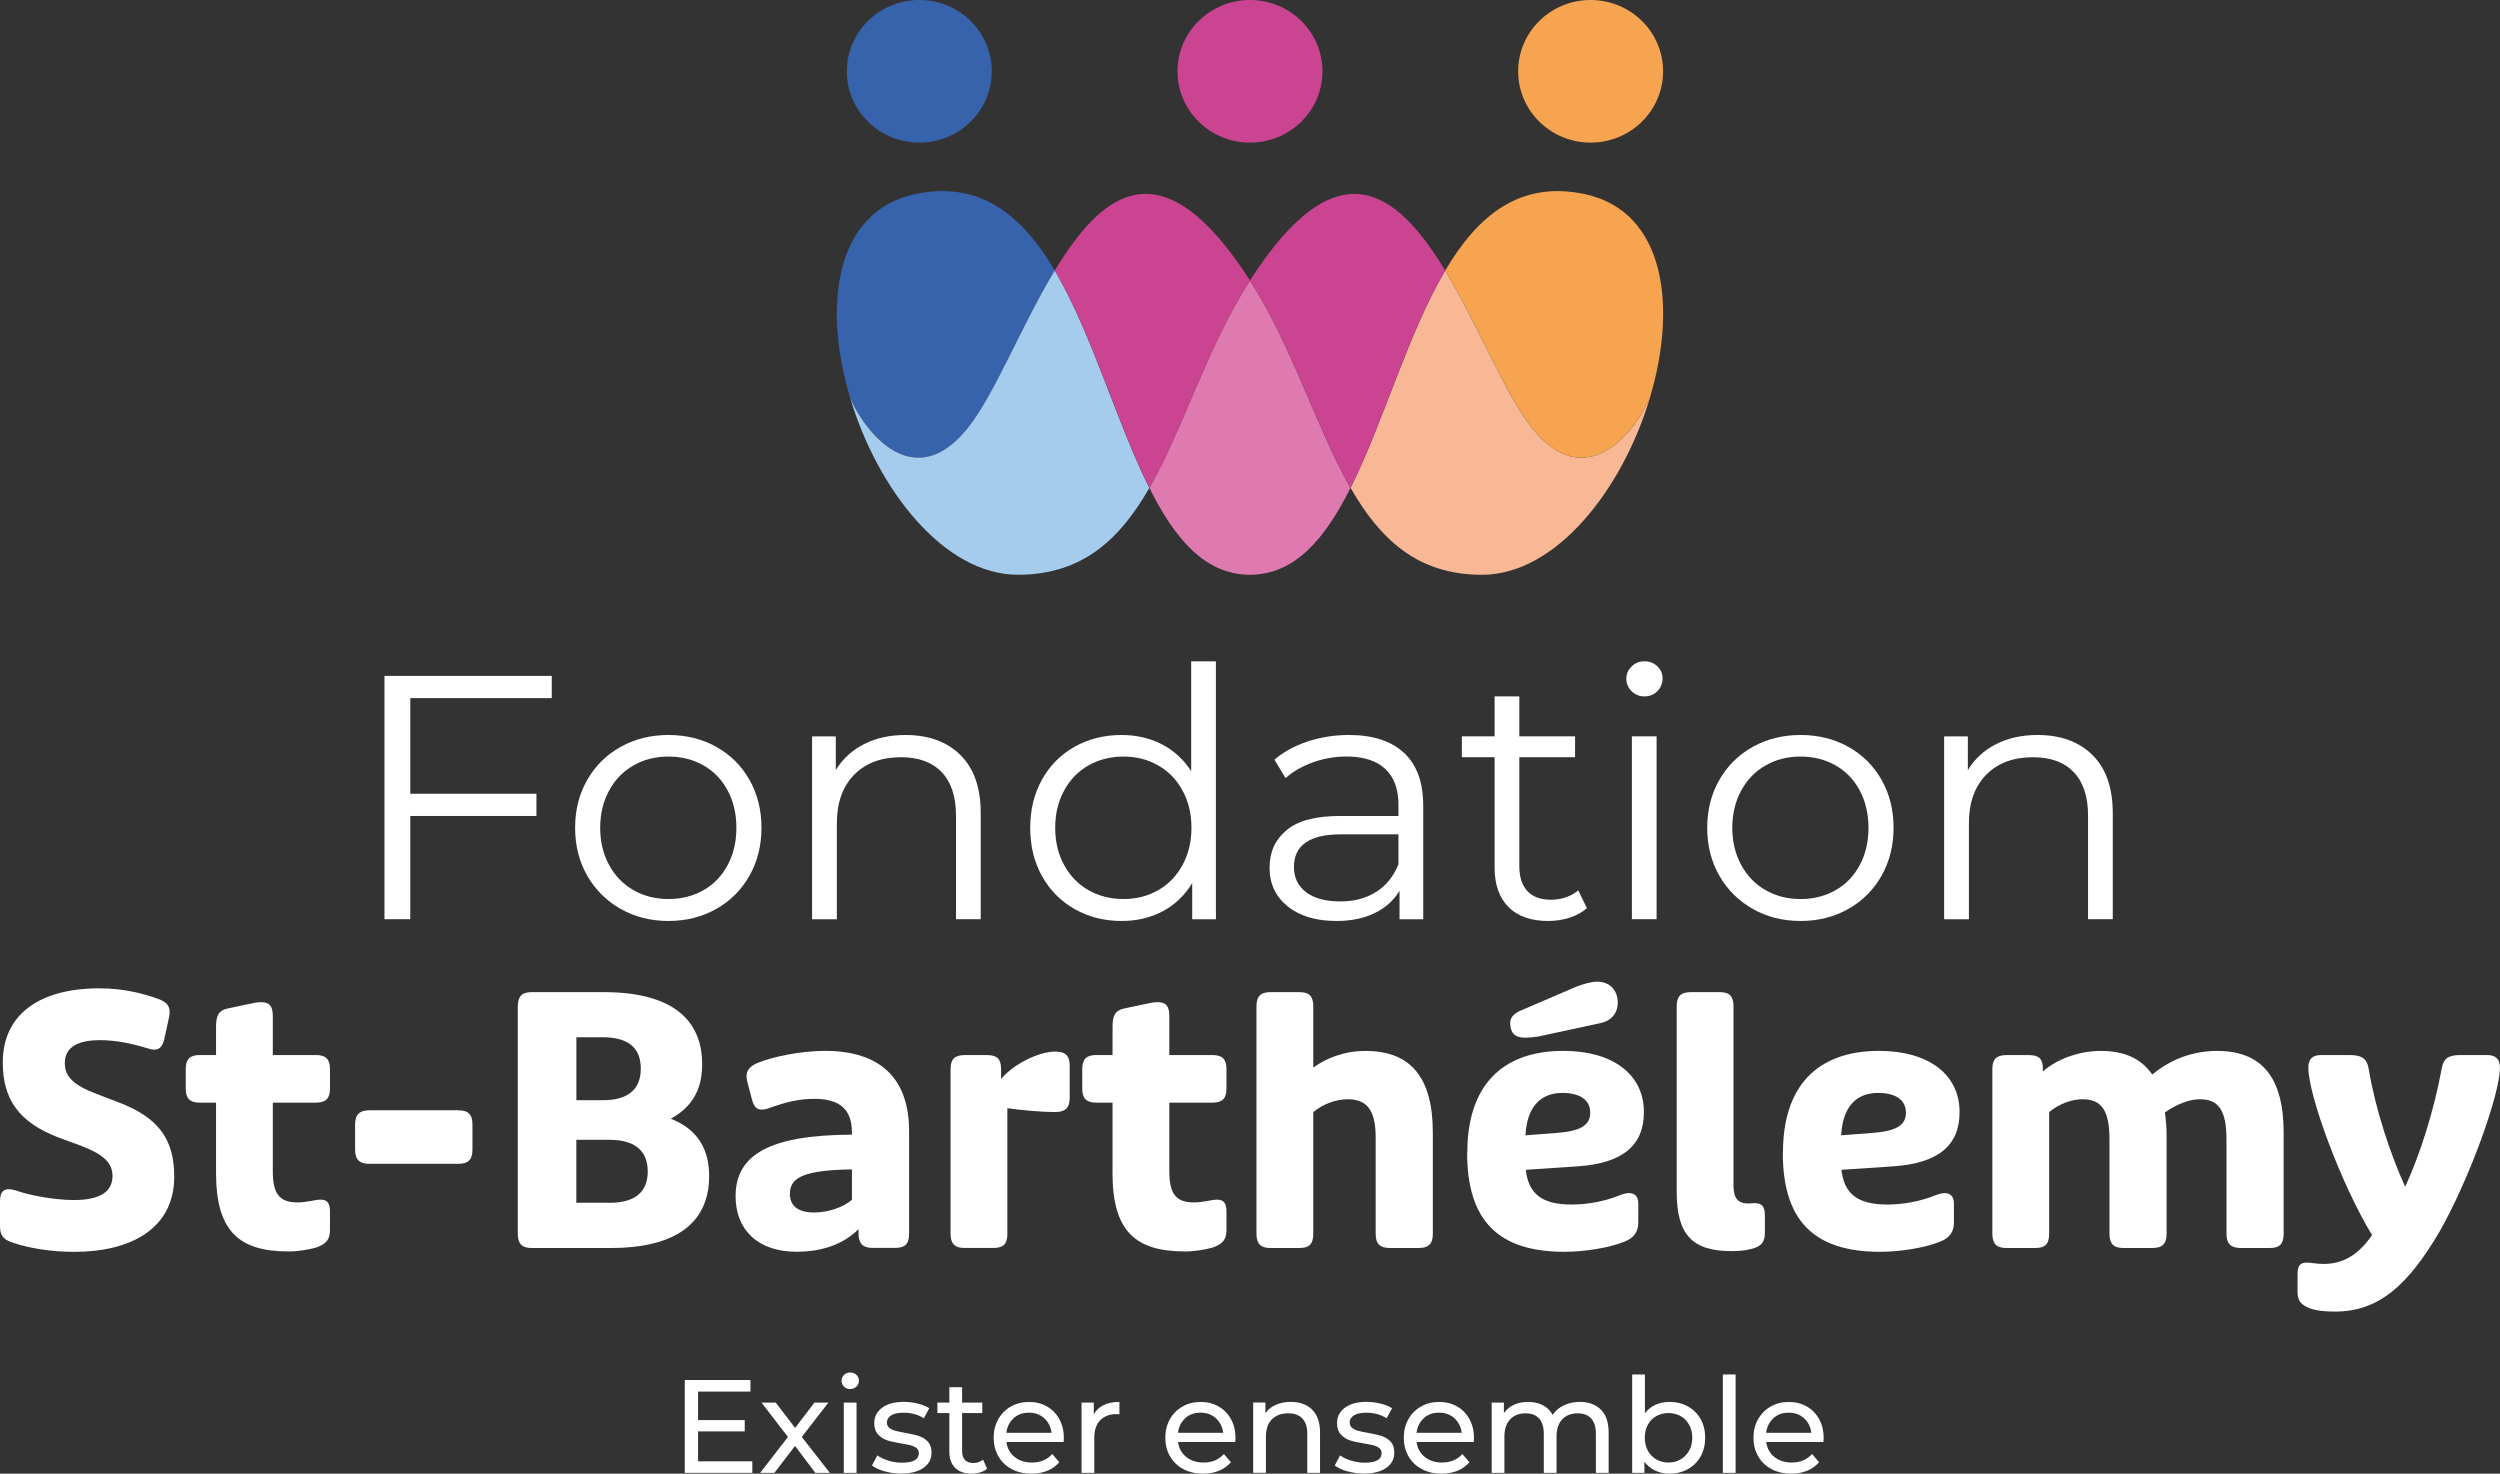 <svg width="190" height="112" viewBox="0 0 190 112" fill="none" xmlns="http://www.w3.org/2000/svg">
<rect x="0" y="0" width="190" height="112" fill="#333333" stroke="none"/>
<g clip-path="url(#clip0_265_67)">
<path d="M52.042 104.883V111.938H57.177V111.061H53.053V108.786H56.598V107.927H53.053V105.76H57.034V104.883H52.042Z" fill="white"/>
<path d="M61.896 106.596L60.429 108.524L58.956 106.596H57.872L59.886 109.209L57.771 111.938H58.855L60.422 109.89L61.965 111.938H63.069L60.935 109.209L62.957 106.596H61.896Z" fill="white"/>
<path d="M64.145 105.387C64.021 105.264 63.96 105.117 63.96 104.94C63.96 104.763 64.021 104.617 64.145 104.494C64.268 104.371 64.427 104.309 64.616 104.309C64.805 104.309 64.963 104.367 65.086 104.486C65.21 104.602 65.275 104.748 65.275 104.925C65.275 105.102 65.21 105.26 65.086 105.383C64.963 105.506 64.805 105.568 64.616 105.568C64.427 105.568 64.268 105.506 64.145 105.387ZM64.129 106.596H65.098V111.938H64.129V106.596Z" fill="white"/>
<path d="M67.22 111.823C66.815 111.703 66.498 111.553 66.271 111.376L66.676 110.61C66.911 110.78 67.197 110.91 67.536 111.014C67.876 111.114 68.215 111.164 68.558 111.164C69.407 111.164 69.832 110.922 69.832 110.441C69.832 110.279 69.774 110.152 69.658 110.056C69.542 109.964 69.4 109.894 69.23 109.848C69.056 109.806 68.813 109.756 68.497 109.702C68.065 109.633 67.714 109.559 67.44 109.471C67.166 109.382 66.93 109.236 66.737 109.024C66.541 108.816 66.444 108.524 66.444 108.147C66.444 107.666 66.649 107.277 67.05 106.98C67.455 106.688 67.995 106.542 68.674 106.542C69.033 106.542 69.388 106.584 69.747 106.672C70.102 106.761 70.395 106.876 70.626 107.023L70.214 107.789C69.774 107.508 69.261 107.365 68.667 107.365C68.254 107.365 67.941 107.435 67.729 107.569C67.513 107.704 67.405 107.881 67.405 108.104C67.405 108.278 67.467 108.416 67.586 108.516C67.71 108.616 67.856 108.689 68.034 108.736C68.211 108.782 68.462 108.84 68.786 108.897C69.218 108.97 69.566 109.051 69.832 109.136C70.098 109.221 70.326 109.363 70.515 109.563C70.704 109.767 70.796 110.044 70.796 110.41C70.796 110.895 70.588 111.28 70.175 111.565C69.762 111.85 69.195 111.992 68.481 111.992C68.045 111.992 67.621 111.93 67.22 111.815" fill="white"/>
<path d="M75.021 111.626C74.882 111.746 74.704 111.838 74.496 111.904C74.288 111.969 74.072 112 73.852 112C73.312 112 72.895 111.853 72.598 111.565C72.301 111.276 72.15 110.864 72.15 110.325V107.392H71.244V106.596H72.15V105.425H73.119V106.596H74.654V107.392H73.119V110.287C73.119 110.576 73.192 110.799 73.335 110.953C73.478 111.107 73.686 111.188 73.956 111.188C74.253 111.188 74.508 111.103 74.716 110.934L75.021 111.63V111.626Z" fill="white"/>
<path d="M80.831 109.59H76.487C76.549 110.06 76.753 110.437 77.108 110.726C77.459 111.011 77.903 111.153 78.424 111.153C79.064 111.153 79.581 110.937 79.971 110.506L80.507 111.13C80.264 111.411 79.963 111.626 79.604 111.777C79.242 111.923 78.84 112 78.397 112C77.83 112 77.328 111.884 76.892 111.653C76.452 111.422 76.117 111.099 75.877 110.68C75.638 110.264 75.519 109.79 75.519 109.267C75.519 108.743 75.634 108.281 75.866 107.866C76.101 107.45 76.418 107.127 76.826 106.896C77.235 106.661 77.695 106.549 78.208 106.549C78.721 106.549 79.176 106.665 79.577 106.896C79.978 107.127 80.291 107.45 80.515 107.866C80.742 108.281 80.854 108.763 80.854 109.298C80.854 109.371 80.847 109.471 80.835 109.59M77.035 107.785C76.722 108.066 76.537 108.439 76.483 108.893H79.917C79.863 108.443 79.678 108.077 79.365 107.789C79.053 107.504 78.663 107.362 78.196 107.362C77.729 107.362 77.34 107.5 77.027 107.785" fill="white"/>
<path d="M83.871 106.788C84.203 106.626 84.6 106.545 85.075 106.545V107.485C85.021 107.477 84.948 107.473 84.851 107.473C84.327 107.473 83.914 107.631 83.613 107.943C83.312 108.255 83.165 108.701 83.165 109.278V111.938H82.197V106.596H83.127V107.492C83.296 107.184 83.543 106.946 83.875 106.788" fill="white"/>
<path d="M93.875 109.59H89.531C89.593 110.06 89.797 110.437 90.152 110.726C90.503 111.011 90.947 111.153 91.468 111.153C92.108 111.153 92.625 110.937 93.015 110.506L93.551 111.13C93.308 111.411 93.007 111.626 92.648 111.777C92.286 111.923 91.885 112 91.441 112C90.874 112 90.372 111.884 89.936 111.653C89.496 111.422 89.161 111.099 88.922 110.68C88.682 110.264 88.563 109.79 88.563 109.267C88.563 108.743 88.678 108.281 88.91 107.866C89.141 107.45 89.462 107.127 89.871 106.896C90.28 106.661 90.739 106.549 91.252 106.549C91.765 106.549 92.22 106.665 92.621 106.896C93.023 107.127 93.335 107.45 93.559 107.866C93.787 108.281 93.899 108.763 93.899 109.298C93.899 109.371 93.891 109.471 93.879 109.59M90.079 107.785C89.766 108.066 89.581 108.439 89.527 108.893H92.961C92.907 108.443 92.722 108.077 92.409 107.789C92.097 107.504 91.707 107.362 91.24 107.362C90.773 107.362 90.384 107.5 90.071 107.785" fill="white"/>
<path d="M99.72 107.134C100.122 107.527 100.322 108.104 100.322 108.863V111.938H99.354V108.974C99.354 108.459 99.23 108.07 98.98 107.804C98.733 107.542 98.374 107.412 97.907 107.412C97.382 107.412 96.97 107.565 96.665 107.87C96.36 108.174 96.21 108.612 96.21 109.182V111.934H95.241V106.592H96.171V107.4C96.368 107.123 96.63 106.911 96.966 106.765C97.301 106.619 97.68 106.545 98.104 106.545C98.787 106.545 99.327 106.742 99.728 107.134" fill="white"/>
<path d="M102.39 111.823C101.985 111.703 101.669 111.553 101.441 111.376L101.846 110.61C102.082 110.78 102.367 110.91 102.707 111.014C103.046 111.114 103.386 111.164 103.729 111.164C104.578 111.164 105.002 110.922 105.002 110.441C105.002 110.279 104.944 110.152 104.829 110.056C104.713 109.964 104.57 109.894 104.4 109.848C104.227 109.806 103.984 109.756 103.667 109.702C103.235 109.633 102.884 109.559 102.61 109.471C102.336 109.382 102.101 109.236 101.908 109.024C101.711 108.816 101.615 108.524 101.615 108.147C101.615 107.666 101.819 107.277 102.22 106.98C102.626 106.688 103.166 106.542 103.845 106.542C104.204 106.542 104.558 106.584 104.917 106.672C105.272 106.761 105.565 106.876 105.797 107.023L105.384 107.789C104.944 107.508 104.431 107.365 103.837 107.365C103.424 107.365 103.112 107.435 102.9 107.569C102.683 107.704 102.575 107.881 102.575 108.104C102.575 108.278 102.637 108.416 102.757 108.516C102.88 108.616 103.027 108.689 103.204 108.736C103.382 108.782 103.633 108.84 103.957 108.897C104.389 108.97 104.736 109.051 105.002 109.136C105.268 109.221 105.496 109.363 105.685 109.563C105.874 109.767 105.967 110.044 105.967 110.41C105.967 110.895 105.758 111.28 105.346 111.565C104.933 111.85 104.366 111.992 103.652 111.992C103.216 111.992 102.791 111.93 102.39 111.815" fill="white"/>
<path d="M112.001 109.59H107.657C107.718 110.06 107.923 110.437 108.278 110.726C108.629 111.011 109.072 111.153 109.593 111.153C110.234 111.153 110.751 110.937 111.14 110.506L111.677 111.13C111.434 111.411 111.133 111.626 110.774 111.777C110.411 111.923 110.01 112 109.566 112C108.999 112 108.498 111.884 108.062 111.653C107.622 111.422 107.286 111.099 107.047 110.68C106.808 110.264 106.688 109.79 106.688 109.267C106.688 108.743 106.804 108.281 107.035 107.866C107.271 107.45 107.587 107.127 107.996 106.896C108.405 106.661 108.864 106.549 109.377 106.549C109.89 106.549 110.346 106.665 110.747 106.896C111.148 107.127 111.461 107.45 111.684 107.866C111.912 108.281 112.024 108.763 112.024 109.298C112.024 109.371 112.016 109.471 112.005 109.59M108.208 107.785C107.896 108.066 107.711 108.439 107.657 108.893H111.09C111.036 108.443 110.851 108.077 110.539 107.789C110.226 107.504 109.836 107.362 109.37 107.362C108.903 107.362 108.513 107.5 108.201 107.785" fill="white"/>
<path d="M121.665 107.131C122.059 107.519 122.256 108.097 122.256 108.863V111.938H121.287V108.974C121.287 108.459 121.168 108.066 120.928 107.804C120.689 107.542 120.346 107.412 119.902 107.412C119.412 107.412 119.019 107.565 118.729 107.87C118.44 108.178 118.297 108.616 118.297 109.186V111.938H117.329V108.974C117.329 108.459 117.209 108.066 116.97 107.804C116.731 107.542 116.387 107.412 115.944 107.412C115.454 107.412 115.06 107.565 114.771 107.87C114.482 108.178 114.335 108.616 114.335 109.186V111.938H113.367V106.596H114.296V107.392C114.493 107.115 114.748 106.907 115.064 106.761C115.38 106.615 115.739 106.545 116.144 106.545C116.549 106.545 116.931 106.63 117.256 106.796C117.58 106.965 117.827 107.211 118.004 107.531C118.208 107.223 118.486 106.98 118.849 106.807C119.212 106.634 119.613 106.545 120.064 106.545C120.739 106.545 121.272 106.742 121.665 107.131Z" fill="white"/>
<path d="M128.278 106.888C128.691 107.115 129.011 107.435 129.246 107.846C129.478 108.258 129.594 108.732 129.594 109.267C129.594 109.802 129.478 110.279 129.246 110.691C129.011 111.107 128.691 111.426 128.278 111.653C127.865 111.884 127.402 112 126.885 112C126.488 112 126.125 111.923 125.793 111.765C125.462 111.611 125.192 111.384 124.976 111.091V111.938H124.046V104.459H125.014V107.404C125.23 107.123 125.5 106.907 125.824 106.761C126.145 106.619 126.5 106.545 126.885 106.545C127.402 106.545 127.869 106.657 128.278 106.888ZM127.726 110.914C128 110.756 128.213 110.533 128.375 110.248C128.533 109.964 128.614 109.636 128.614 109.267C128.614 108.897 128.537 108.57 128.375 108.285C128.216 108 128 107.777 127.726 107.623C127.452 107.469 127.144 107.392 126.8 107.392C126.457 107.392 126.156 107.469 125.882 107.623C125.604 107.777 125.392 108 125.234 108.285C125.08 108.57 125.003 108.897 125.003 109.267C125.003 109.636 125.08 109.964 125.234 110.248C125.388 110.533 125.604 110.756 125.882 110.914C126.16 111.072 126.465 111.153 126.8 111.153C127.136 111.153 127.452 111.076 127.726 110.914Z" fill="white"/>
<path d="M131.905 104.459H130.936V111.938H131.905V104.459Z" fill="white"/>
<path d="M138.575 109.59H134.231C134.293 110.06 134.497 110.437 134.852 110.726C135.203 111.011 135.647 111.153 136.168 111.153C136.808 111.153 137.325 110.937 137.715 110.506L138.251 111.13C138.008 111.411 137.707 111.626 137.349 111.777C136.986 111.923 136.585 112 136.141 112C135.574 112 135.072 111.884 134.636 111.653C134.196 111.422 133.861 111.099 133.622 110.68C133.382 110.264 133.263 109.79 133.263 109.267C133.263 108.743 133.379 108.281 133.61 107.866C133.845 107.45 134.162 107.127 134.571 106.896C134.98 106.661 135.439 106.549 135.952 106.549C136.465 106.549 136.92 106.665 137.322 106.896C137.723 107.127 138.035 107.45 138.259 107.866C138.487 108.281 138.599 108.763 138.599 109.298C138.599 109.371 138.591 109.471 138.579 109.59M134.779 107.785C134.467 108.066 134.281 108.439 134.227 108.893H137.661C137.607 108.443 137.422 108.077 137.109 107.789C136.797 107.504 136.407 107.362 135.944 107.362C135.481 107.362 135.088 107.5 134.775 107.785" fill="white"/>
<path d="M0.926 94.421C0.235 94.209 0 93.866 0 93.181V91.307C0 90.514 0.316 90.198 1.242 90.487C2.353 90.883 4.259 91.203 5.61 91.203C7.647 91.203 8.55 90.541 8.55 89.378C8.55 88.4 7.913 87.739 6.088 87.053L4.499 86.472C1.35 85.283 0.212 83.462 0.212 80.741C0.212 77.069 3.044 75.113 7.546 75.113C9.479 75.113 10.938 75.537 11.995 75.906C12.763 76.172 13.002 76.541 12.844 77.334L12.473 79.024C12.288 79.74 11.918 79.921 11.177 79.659C10.143 79.343 8.874 79.051 7.6 79.051C5.88 79.051 4.927 79.605 4.927 80.794C4.927 81.799 5.536 82.457 7.361 83.146L8.951 83.755C12.13 84.944 13.241 86.661 13.241 89.436C13.241 93.401 9.904 95.141 5.641 95.141C3.866 95.141 2.145 94.852 0.926 94.428" fill="white"/>
<path d="M16.42 89.14V83.801H15.178C14.437 83.801 14.117 83.485 14.117 82.746V81.241C14.117 80.502 14.433 80.183 15.178 80.183H16.42V78.015C16.42 77.172 16.632 76.776 17.319 76.641L18.696 76.349C19.144 76.245 19.545 76.164 19.834 76.164C20.494 76.164 20.733 76.48 20.733 77.222V80.183H24.017C24.757 80.183 25.078 80.498 25.078 81.241V82.746C25.078 83.485 24.761 83.801 24.017 83.801H20.733V89.005C20.733 90.618 21.158 91.384 22.589 91.384C23.33 91.384 23.966 91.172 24.364 91.172C24.866 91.172 25.078 91.438 25.078 92.069V93.443C25.078 94.182 24.838 94.528 24.017 94.817C23.461 94.975 22.639 95.11 21.926 95.11C18.141 95.11 16.42 93.551 16.42 89.14Z" fill="white"/>
<path d="M26.987 87.369V85.468C26.987 84.701 27.331 84.382 28.072 84.382H34.823C35.591 84.382 35.907 84.698 35.907 85.468V87.369C35.907 88.135 35.591 88.451 34.823 88.451H28.072C27.331 88.451 26.987 88.135 26.987 87.369Z" fill="white"/>
<path d="M39.353 93.763V76.487C39.353 75.721 39.669 75.402 40.414 75.402H45.869C50.873 75.402 53.365 77.33 53.365 80.898C53.365 82.854 52.544 84.174 50.981 85.021C52.991 85.814 53.894 87.292 53.894 89.378C53.894 92.919 51.405 94.848 46.398 94.848H40.414C39.673 94.848 39.353 94.532 39.353 93.766M45.815 83.616C47.694 83.616 48.701 82.823 48.701 81.21C48.701 79.597 47.694 78.832 45.815 78.832H43.805V83.616H45.815ZM46.343 91.411C48.222 91.411 49.229 90.618 49.229 89.032C49.229 87.446 48.222 86.626 46.343 86.626H43.801V91.407H46.343V91.411Z" fill="white"/>
<path d="M55.904 90.91C55.904 87.739 58.527 86.26 64.747 86.234V86.076C64.747 84.332 63.848 83.512 61.888 83.512C60.723 83.512 59.743 83.751 58.5 84.201C57.706 84.49 57.335 84.305 57.15 83.566L56.803 82.246C56.618 81.557 56.803 81.137 57.493 80.818C58.736 80.29 60.912 79.867 62.71 79.867C66.923 79.867 69.091 81.98 69.091 85.968V93.759C69.091 94.525 68.798 94.84 68.03 94.84H66.309C65.569 94.84 65.248 94.498 65.248 93.732V93.416C64.11 94.552 62.494 95.133 60.538 95.133C57.652 95.133 55.904 93.52 55.904 90.906M64.747 91.172V88.874C61.174 88.928 60.032 89.455 60.032 90.725C60.032 91.649 60.642 92.15 61.888 92.15C62.814 92.15 64.06 91.807 64.747 91.172Z" fill="white"/>
<path d="M72.243 93.763V81.241C72.243 80.502 72.559 80.186 73.304 80.186H75.025C75.765 80.186 76.082 80.475 76.082 81.241V82.007C76.958 80.922 78.914 79.921 80.187 79.921C80.982 79.921 81.298 80.236 81.298 81.002V83.431C81.298 84.197 80.955 84.513 80.214 84.513C78.972 84.513 77.513 84.355 76.56 84.224V93.763C76.56 94.528 76.271 94.844 75.503 94.844H73.304C72.563 94.844 72.243 94.528 72.243 93.763Z" fill="white"/>
<path d="M84.554 89.14V83.801H83.312C82.571 83.801 82.251 83.485 82.251 82.746V81.241C82.251 80.502 82.567 80.183 83.312 80.183H84.554V78.015C84.554 77.172 84.766 76.776 85.453 76.641L86.831 76.349C87.278 76.245 87.675 76.164 87.969 76.164C88.628 76.164 88.868 76.48 88.868 77.222V80.183H92.151C92.892 80.183 93.212 80.498 93.212 81.241V82.746C93.212 83.485 92.892 83.801 92.151 83.801H88.868V89.005C88.868 90.618 89.292 91.384 90.719 91.384C91.46 91.384 92.097 91.172 92.494 91.172C92.996 91.172 93.212 91.438 93.212 92.069V93.443C93.212 94.182 92.973 94.528 92.151 94.817C91.595 94.975 90.773 95.11 90.06 95.11C86.271 95.11 84.55 93.551 84.55 89.14" fill="white"/>
<path d="M95.492 93.763V76.487C95.492 75.721 95.808 75.402 96.553 75.402H98.752C99.52 75.402 99.809 75.718 99.809 76.487V81.137C100.816 80.398 102.193 79.871 103.783 79.871C107.228 79.871 108.895 81.903 108.895 86.079V93.766C108.895 94.532 108.579 94.848 107.811 94.848H105.639C104.871 94.848 104.551 94.532 104.551 93.766V86.449C104.551 84.417 103.918 83.543 102.433 83.543C101.561 83.543 100.554 83.889 99.809 84.521V93.766C99.809 94.532 99.52 94.848 98.752 94.848H96.553C95.812 94.848 95.492 94.532 95.492 93.766" fill="white"/>
<path d="M111.515 87.608C111.515 82.588 114.08 79.867 118.822 79.867C122.584 79.867 124.937 81.661 124.937 84.517C124.937 87.08 123.293 88.4 119.933 88.639L115.959 88.905C116.167 90.729 117.174 91.545 119.451 91.545C120.643 91.545 121.939 91.307 123.054 90.86C123.926 90.491 124.509 90.675 124.509 91.468V92.919C124.509 93.609 124.192 94.082 123.448 94.371C122.337 94.821 120.481 95.137 118.891 95.137C113.86 95.137 111.503 92.758 111.503 87.608M114.875 78.308L114.848 78.227C114.794 78.069 114.771 77.912 114.771 77.781C114.771 77.33 115.037 77.015 115.697 76.749L119.825 74.978C120.462 74.74 120.963 74.609 121.388 74.609C122.445 74.609 122.95 75.375 122.95 76.195C122.95 77.015 122.445 77.623 121.519 77.781L116.885 78.781C116.488 78.835 116.167 78.862 115.932 78.862C115.35 78.862 115.033 78.704 114.871 78.308M118.343 86.099C120.064 85.968 120.859 85.544 120.859 84.567C120.859 83.589 120.064 83.062 118.741 83.062C117.02 83.062 116.04 84.197 115.936 86.284L118.347 86.099H118.343Z" fill="white"/>
<path d="M127.429 90.564V76.483C127.429 75.718 127.746 75.402 128.49 75.402H130.689C131.457 75.402 131.747 75.718 131.747 76.483V90.117C131.747 91.068 132.09 91.465 132.858 91.465C133.097 91.465 133.201 91.438 133.336 91.438C133.919 91.438 134.131 91.703 134.131 92.365V93.712C134.131 94.424 133.838 94.744 133.07 94.925C132.618 95.06 132.063 95.083 131.584 95.083C128.594 95.083 127.429 93.816 127.429 90.568" fill="white"/>
<path d="M135.504 87.608C135.504 82.588 138.07 79.867 142.812 79.867C146.573 79.867 148.927 81.661 148.927 84.517C148.927 87.08 147.283 88.4 143.923 88.639L139.949 88.905C140.157 90.729 141.164 91.545 143.444 91.545C144.636 91.545 145.933 91.307 147.044 90.86C147.916 90.491 148.498 90.675 148.498 91.468V92.919C148.498 93.609 148.182 94.082 147.437 94.371C146.326 94.821 144.471 95.137 142.881 95.137C137.85 95.137 135.493 92.758 135.493 87.608M142.337 86.099C144.058 85.968 144.852 85.544 144.852 84.567C144.852 83.589 144.058 83.062 142.734 83.062C141.014 83.062 140.034 84.197 139.93 86.284L142.341 86.099H142.337Z" fill="white"/>
<path d="M151.419 93.763V81.241C151.419 80.502 151.735 80.186 152.48 80.186H154.174C154.968 80.186 155.258 80.475 155.258 81.218V81.43C156.342 80.479 158.012 79.871 159.652 79.871C161.508 79.871 162.75 80.479 163.572 81.665C165.003 80.475 166.697 79.871 168.499 79.871C171.917 79.871 173.557 81.903 173.557 86.079V93.766C173.557 94.532 173.267 94.848 172.496 94.848H170.297C169.556 94.848 169.213 94.532 169.213 93.766V86.607C169.213 84.417 168.63 83.543 167.202 83.543C166.408 83.543 165.478 83.889 164.529 84.547C164.61 85.075 164.66 85.656 164.66 86.237V93.766C164.66 94.532 164.344 94.848 163.576 94.848H161.377C160.636 94.848 160.32 94.532 160.32 93.766V86.607C160.32 84.417 159.733 83.543 158.279 83.543C157.457 83.543 156.481 83.889 155.736 84.521V93.766C155.736 94.532 155.447 94.848 154.679 94.848H152.48C151.739 94.848 151.419 94.532 151.419 93.766" fill="white"/>
<path d="M175.648 99.467C174.826 99.178 174.614 98.832 174.614 98.174V96.853C174.614 96.195 174.799 95.957 175.328 95.957C175.671 95.957 176.041 96.06 176.57 96.06C177.974 96.06 179.166 95.479 180.278 93.866C177.924 90.01 175.432 83.246 175.432 81.133C175.432 80.471 175.775 80.183 176.412 80.183H178.584C179.51 80.183 179.88 80.471 180.011 81.187C180.54 84.359 181.678 87.739 182.793 90.194C183.904 87.788 184.965 84.486 185.575 81.187C185.706 80.448 186.076 80.183 186.979 80.183H189.016C189.653 80.183 189.996 80.471 189.996 81.133C189.996 83.193 187.639 89.694 185.39 93.628C183.032 97.619 180.833 99.679 177.473 99.679C176.705 99.679 176.149 99.625 175.644 99.467" fill="white"/>
<path d="M31.181 53.057V60.324H40.769V62.014H31.181V69.859H29.221V51.367H41.934V53.057H31.181Z" fill="white"/>
<path d="M47.177 69.081C46.1 68.473 45.252 67.634 44.634 66.56C44.017 65.486 43.709 64.27 43.709 62.911C43.709 61.552 44.017 60.34 44.634 59.266C45.252 58.192 46.1 57.357 47.177 56.756C48.253 56.16 49.465 55.859 50.803 55.859C52.142 55.859 53.358 56.16 54.43 56.756C55.507 57.357 56.352 58.192 56.957 59.266C57.567 60.34 57.872 61.556 57.872 62.911C57.872 64.266 57.567 65.482 56.957 66.56C56.348 67.634 55.507 68.473 54.43 69.081C53.354 69.689 52.146 69.994 50.803 69.994C49.461 69.994 48.253 69.689 47.177 69.081ZM53.466 67.653C54.253 67.207 54.866 66.564 55.306 65.736C55.75 64.909 55.966 63.966 55.966 62.911C55.966 61.856 55.746 60.913 55.306 60.086C54.866 59.258 54.253 58.619 53.466 58.173C52.679 57.722 51.795 57.499 50.803 57.499C49.812 57.499 48.928 57.722 48.145 58.173C47.358 58.619 46.741 59.258 46.29 60.086C45.842 60.913 45.614 61.856 45.614 62.911C45.614 63.966 45.842 64.909 46.29 65.736C46.737 66.564 47.358 67.203 48.145 67.653C48.932 68.1 49.816 68.327 50.803 68.327C51.791 68.327 52.679 68.1 53.466 67.653Z" fill="white"/>
<path d="M72.984 57.376C74.018 58.388 74.535 59.862 74.535 61.803V69.859H72.656V61.987C72.656 60.544 72.293 59.443 71.572 58.685C70.846 57.926 69.812 57.549 68.474 57.549C66.973 57.549 65.785 57.996 64.913 58.885C64.041 59.774 63.601 61.002 63.601 62.572V69.863H61.718V55.967H63.52V58.527C64.033 57.684 64.743 57.026 65.653 56.56C66.56 56.094 67.617 55.859 68.817 55.859C70.565 55.859 71.957 56.364 72.988 57.376" fill="white"/>
<path d="M92.409 50.259V69.863H90.608V67.114C90.044 68.046 89.296 68.762 88.37 69.255C87.444 69.747 86.398 69.994 85.233 69.994C83.925 69.994 82.745 69.693 81.684 69.097C80.623 68.496 79.793 67.661 79.195 66.587C78.594 65.513 78.296 64.289 78.296 62.915C78.296 61.541 78.597 60.317 79.195 59.243C79.797 58.169 80.627 57.337 81.684 56.745C82.741 56.156 83.925 55.859 85.233 55.859C86.364 55.859 87.382 56.094 88.293 56.56C89.199 57.029 89.948 57.711 90.53 58.608V50.259H92.409ZM88.023 67.653C88.81 67.207 89.427 66.564 89.874 65.736C90.326 64.909 90.55 63.966 90.55 62.911C90.55 61.856 90.326 60.913 89.874 60.086C89.427 59.258 88.806 58.619 88.023 58.173C87.236 57.722 86.36 57.499 85.388 57.499C84.415 57.499 83.513 57.722 82.725 58.173C81.938 58.619 81.321 59.258 80.87 60.086C80.422 60.913 80.195 61.856 80.195 62.911C80.195 63.966 80.418 64.909 80.87 65.736C81.321 66.564 81.938 67.203 82.725 67.653C83.513 68.1 84.4 68.327 85.388 68.327C86.375 68.327 87.236 68.1 88.023 67.653Z" fill="white"/>
<path d="M106.707 57.218C107.68 58.127 108.166 59.47 108.166 61.248V69.863H106.364V67.696C105.94 68.419 105.319 68.981 104.497 69.385C103.675 69.79 102.699 69.994 101.572 69.994C100.017 69.994 98.783 69.624 97.865 68.885C96.946 68.146 96.487 67.164 96.487 65.952C96.487 64.74 96.916 63.819 97.772 63.096C98.629 62.372 99.99 62.014 101.862 62.014H106.283V61.167C106.283 59.97 105.947 59.058 105.276 58.434C104.605 57.811 103.625 57.495 102.336 57.495C101.453 57.495 100.608 57.642 99.794 57.934C98.98 58.223 98.281 58.623 97.703 59.135L96.854 57.734C97.56 57.137 98.409 56.672 99.396 56.348C100.384 56.021 101.426 55.859 102.521 55.859C104.339 55.859 105.735 56.314 106.704 57.218M104.589 67.788C105.349 67.303 105.913 66.603 106.283 65.686V63.411H101.912C99.528 63.411 98.339 64.239 98.339 65.894C98.339 66.703 98.648 67.341 99.265 67.807C99.882 68.277 100.747 68.508 101.858 68.508C102.969 68.508 103.825 68.265 104.585 67.78" fill="white"/>
<path d="M120.608 69.016C120.253 69.332 119.817 69.574 119.296 69.743C118.776 69.909 118.232 69.994 117.668 69.994C116.36 69.994 115.353 69.643 114.651 68.939C113.945 68.234 113.59 67.238 113.59 65.952V57.549H111.102V55.963H113.59V52.926H115.469V55.963H119.705V57.549H115.469V65.844C115.469 66.672 115.678 67.299 116.09 67.734C116.503 68.165 117.101 68.381 117.877 68.381C118.266 68.381 118.641 68.319 119.003 68.196C119.366 68.073 119.678 67.896 119.945 67.669L120.604 69.016H120.608Z" fill="white"/>
<path d="M123.999 52.53C123.733 52.264 123.602 51.949 123.602 51.579C123.602 51.209 123.733 50.921 123.999 50.655C124.266 50.39 124.59 50.259 124.979 50.259C125.369 50.259 125.693 50.386 125.959 50.64C126.226 50.894 126.357 51.198 126.357 51.552C126.357 51.937 126.222 52.264 125.959 52.53C125.697 52.795 125.369 52.926 124.979 52.926C124.59 52.926 124.266 52.795 123.999 52.53ZM124.023 55.963H125.902V69.859H124.023V55.963Z" fill="white"/>
<path d="M133.216 69.081C132.14 68.473 131.291 67.634 130.674 66.56C130.057 65.486 129.748 64.27 129.748 62.911C129.748 61.552 130.057 60.34 130.674 59.266C131.291 58.192 132.14 57.357 133.216 56.756C134.293 56.16 135.5 55.859 136.843 55.859C138.186 55.859 139.397 56.16 140.47 56.756C141.546 57.357 142.391 58.192 142.997 59.266C143.606 60.34 143.911 61.556 143.911 62.911C143.911 64.266 143.606 65.482 142.997 66.56C142.387 67.634 141.546 68.473 140.47 69.081C139.393 69.689 138.186 69.994 136.843 69.994C135.5 69.994 134.293 69.689 133.216 69.081ZM139.505 67.653C140.292 67.207 140.906 66.564 141.345 65.736C141.789 64.909 142.005 63.966 142.005 62.911C142.005 61.856 141.785 60.913 141.345 60.086C140.906 59.258 140.292 58.619 139.505 58.173C138.718 57.722 137.835 57.499 136.843 57.499C135.852 57.499 134.968 57.722 134.185 58.173C133.398 58.619 132.781 59.258 132.329 60.086C131.882 60.913 131.654 61.856 131.654 62.911C131.654 63.966 131.882 64.909 132.329 65.736C132.781 66.564 133.398 67.203 134.185 67.653C134.972 68.1 135.855 68.327 136.843 68.327C137.831 68.327 138.718 68.1 139.505 67.653Z" fill="white"/>
<path d="M159.019 57.376C160.053 58.388 160.57 59.862 160.57 61.803V69.859H158.692V61.987C158.692 60.544 158.329 59.443 157.607 58.685C156.882 57.926 155.848 57.549 154.509 57.549C153.009 57.549 151.82 57.996 150.948 58.885C150.076 59.774 149.637 61.002 149.637 62.572V69.863H147.754V55.967H149.556V58.527C150.069 57.684 150.779 57.026 151.689 56.56C152.596 56.094 153.653 55.859 154.853 55.859C156.6 55.859 157.993 56.364 159.023 57.376" fill="white"/>
<path d="M100.507 5.42C100.507 2.425 98.038 0 94.998 0C91.958 0 89.493 2.425 89.493 5.42C89.493 8.414 91.958 10.839 94.998 10.839C98.038 10.839 100.507 8.414 100.507 5.42Z" fill="#CA4492"/>
<path d="M75.376 5.42C75.376 2.425 72.91 0 69.866 0C66.822 0 64.361 2.425 64.361 5.42C64.361 8.414 66.826 10.839 69.866 10.839C72.906 10.839 75.376 8.414 75.376 5.42Z" fill="#3763AD"/>
<path d="M126.395 5.42C126.395 2.425 123.93 0 120.886 0C117.842 0 115.38 2.425 115.38 5.42C115.38 8.414 117.846 10.839 120.886 10.839C123.926 10.839 126.395 8.414 126.395 5.42Z" fill="#F6A44F"/>
<path d="M80.164 20.555C77.66 24.696 75.603 29.954 73.582 32.495C69.565 37.553 65.862 33.045 64.627 30.293C62.52 23.341 63.404 16.028 69.604 14.739C74.542 13.711 77.721 16.428 80.164 20.555Z" fill="#3763AD"/>
<path d="M87.355 37.075C85.133 40.952 82.293 43.681 77.37 43.681C71.711 43.681 66.703 37.168 64.627 30.293C65.858 33.049 69.566 37.553 73.578 32.495C75.596 29.954 77.656 24.7 80.16 20.555C83.003 25.374 84.859 32.118 87.347 37.075" fill="#A5CBED"/>
<path d="M102.637 37.075C100.727 40.913 98.424 43.681 94.994 43.681C91.564 43.681 89.261 40.913 87.351 37.075C89.948 32.541 91.711 26.433 94.994 21.317C98.277 26.436 100.04 32.541 102.637 37.075Z" fill="#DE7AAF"/>
<path d="M94.998 21.317C91.715 26.436 89.952 32.545 87.355 37.075C84.867 32.118 83.011 25.374 80.168 20.555C83.786 14.562 88.323 10.909 94.998 21.313" fill="#CA4492"/>
<path d="M125.381 30.278C123.309 37.153 118.297 43.684 112.622 43.684C107.703 43.684 104.863 40.952 102.641 37.075C105.133 32.118 106.985 25.374 109.836 20.559C112.332 24.7 114.393 29.958 116.41 32.495C120.434 37.56 124.15 33.034 125.381 30.278Z" fill="#F8B795"/>
<path d="M125.381 30.278C124.15 33.034 120.438 37.56 116.411 32.495C114.393 29.954 112.332 24.7 109.836 20.558C112.278 16.428 115.461 13.715 120.396 14.742C126.588 16.032 127.476 23.334 125.377 30.282" fill="#F6A44F"/>
<path d="M109.836 20.555C106.981 25.374 105.133 32.118 102.637 37.075C100.041 32.541 98.277 26.432 94.994 21.317C101.669 10.912 106.21 14.561 109.836 20.558" fill="#CA4492"/>
</g>
<defs>
<clipPath id="clip0_265_67">
<rect width="190" height="112" fill="white"/>
</clipPath>
</defs>
</svg>

